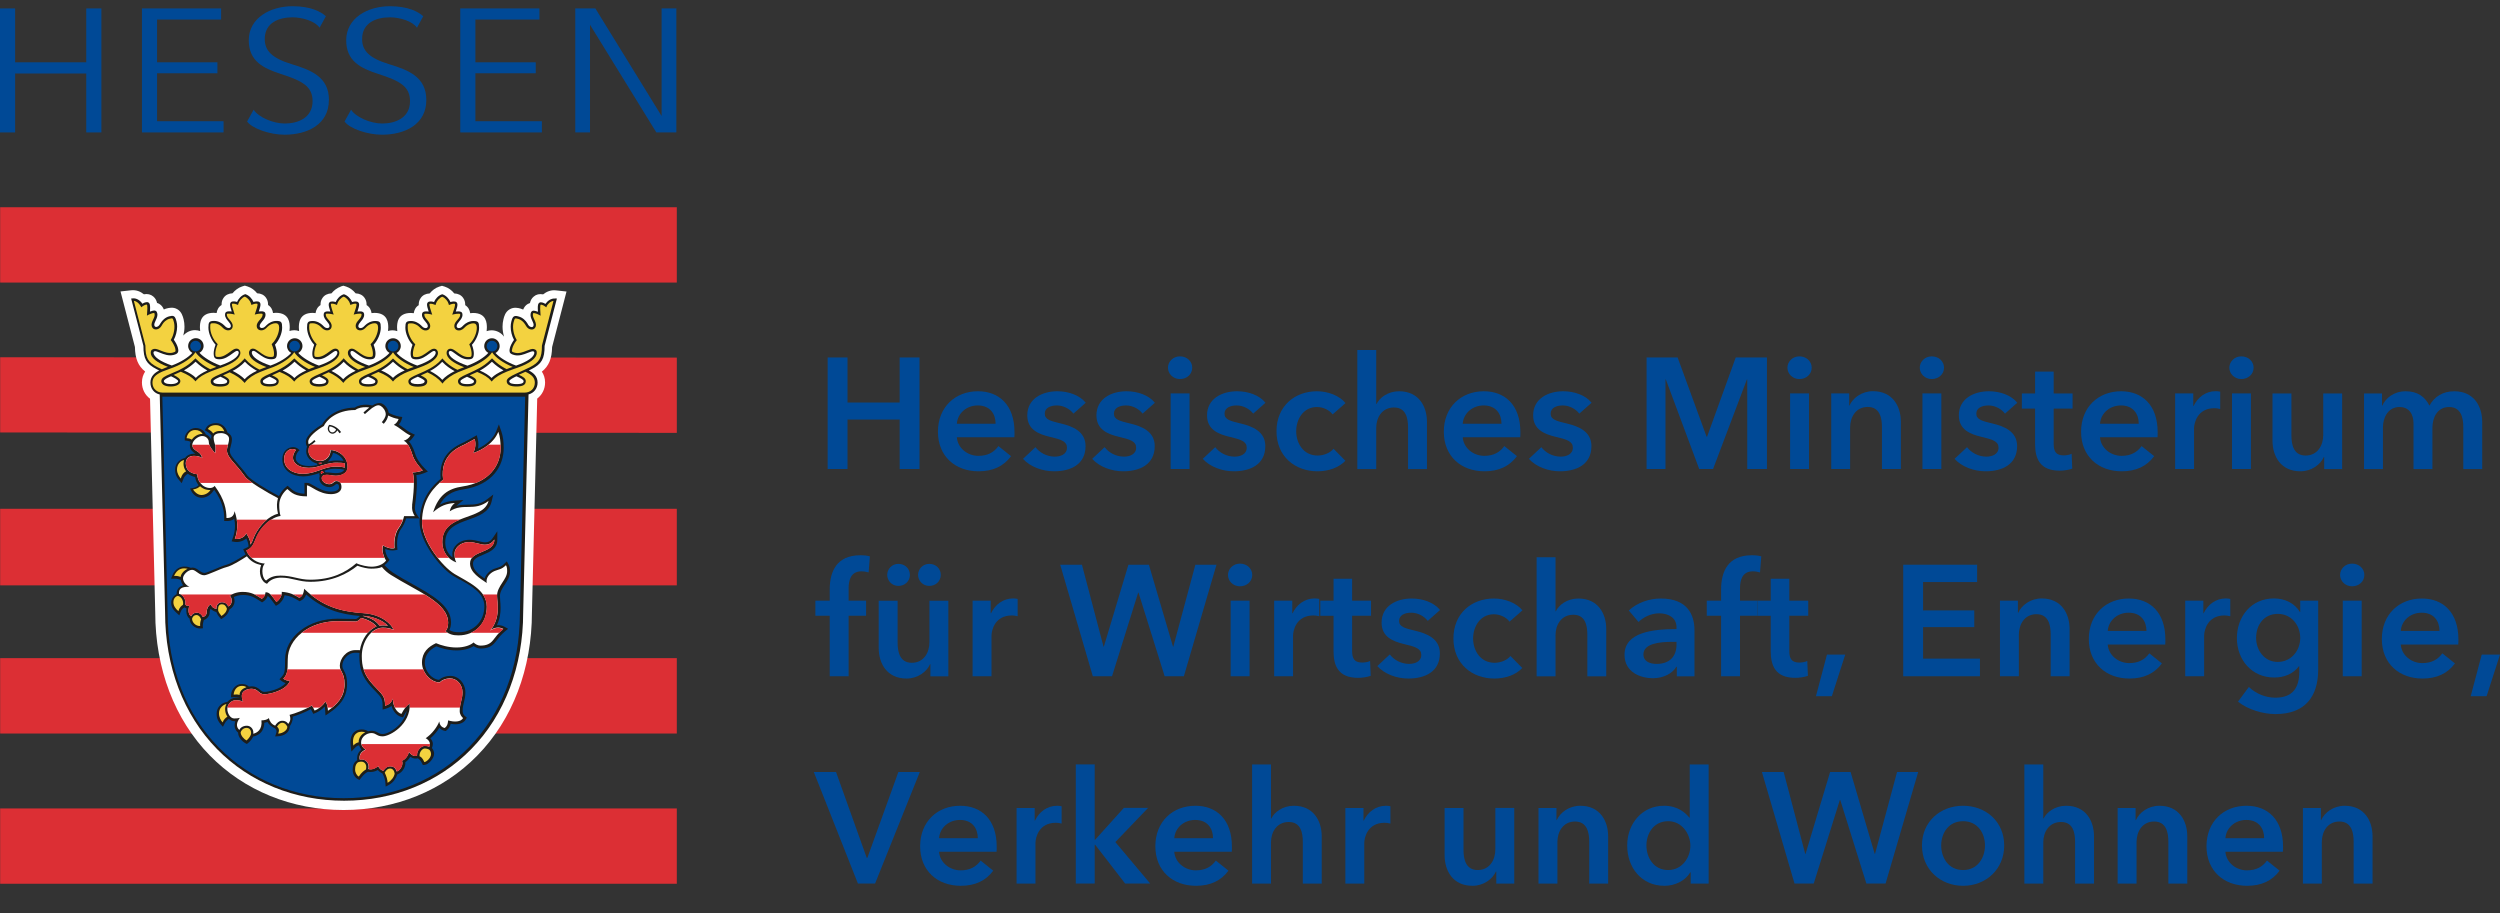 <?xml version="1.0" encoding="UTF-8"?>
<svg xmlns="http://www.w3.org/2000/svg" id="Ebene_1" viewBox="0 0 317.37 115.92">
  <rect x="0" y="0" width="317.37" height="115.92" fill="#333333" stroke="none"/>
  <defs>
    <style>.cls-1{fill:#fff;}.cls-2{fill:#e30613;}.cls-3{fill:#004996;}.cls-4{fill:#f3d240;}.cls-5{fill:#dc2f34;}.cls-6{fill:#1d1d1b;}</style>
  </defs>
  <g>
    <polygon class="cls-5" points=".02 26.31 85.92 26.31 85.92 35.87 .02 35.87 .02 26.31 .02 26.31 .02 26.31"></polygon>
    <polygon class="cls-5" points=".02 45.35 .02 54.9 85.92 54.95 85.92 45.4 .02 45.35 .02 45.35 .02 45.35"></polygon>
    <polygon class="cls-5" points=".02 64.59 85.92 64.59 85.92 74.31 .02 74.31 .02 64.59 .02 64.59 .02 64.59"></polygon>
    <polygon class="cls-5" points=".02 83.55 85.92 83.55 85.92 93.12 .02 93.12 .02 83.55 .02 83.55 .02 83.55"></polygon>
    <polygon class="cls-5" points=".02 102.63 85.92 102.63 85.92 112.19 .02 112.19 .02 102.63 .02 102.63 .02 102.63"></polygon>
    <path class="cls-1" d="m43.28,36.38c-.48.16-.89.48-1.2.86-.49.03-.88.21-1.13.57-.19.26-.26.55-.26.85,0,.02,0,.05,0,.07-.39.24-.58.63-.63,1.02-.12-.02-.25-.03-.37-.03-1.75,0-1.75,1.37-1.75,1.88,0,.14.01.29.03.43-.2-.07-.4-.11-.62-.11s-.41.04-.6.1c.02-.14.03-.29.03-.43,0-.51,0-1.88-1.75-1.88-.13,0-.25.01-.37.03-.05-.39-.24-.78-.63-1.02,0-.02,0-.05,0-.07,0-.3-.07-.58-.26-.85-.25-.36-.64-.55-1.13-.57-.3-.38-.71-.7-1.2-.86l-.36-.11-.36.11c-.48.16-.89.48-1.2.86-.49.03-.88.21-1.13.57-.19.26-.26.55-.26.85,0,.02,0,.05,0,.07-.39.24-.58.63-.63,1.02-.12-.02-.25-.03-.37-.03-1.75,0-1.75,1.37-1.75,1.88,0,.14.01.29.03.44-.2-.07-.42-.12-.65-.12-.59,0-1.12.27-1.49.69.1-.38.15-.76.15-1.14,0-.32-.04-.63-.11-.92-.1-.38-.25-.96-.79-1.28-.53-.32-1.08-.17-1.37-.1-.12.03-.24.08-.35.13-.12-.31-.31-.55-.58-.71-.09-.06-.19-.09-.28-.12-.07-.31-.21-.59-.48-.82-.32-.27-.73-.37-1.19-.28-.42-.34-.97-.58-1.61-.51l-1.36.15s1.77,6.82,1.83,7.05c.03,1.48.4,2.4,1.3,3.12-.24.36-.41.81-.41,1.38,0,.85.39,1.6,1.03,2.07.03,1.25.66,27.15.66,27.15v-.03c0,7.15,2.46,13.6,6.93,18.17,4.37,4.46,10.4,6.92,16.98,6.92s12.62-2.46,16.98-6.92c4.47-4.56,6.93-11.02,6.93-18.17v.03s.63-25.87.67-27.17c.62-.47,1-1.21,1-2.04,0-.57-.17-1.02-.41-1.38.9-.72,1.27-1.65,1.3-3.12.06-.23,1.83-7.05,1.83-7.05l-1.36-.15c-.64-.07-1.18.17-1.61.51-.47-.09-.87,0-1.19.28-.27.22-.41.5-.48.82-.09.03-.19.07-.28.12-.27.16-.46.4-.58.71-.11-.05-.23-.09-.35-.13-.29-.08-.84-.22-1.37.1-.55.32-.7.9-.79,1.28-.07.29-.11.6-.11.92,0,.42.07.85.19,1.27-.36-.49-.94-.81-1.59-.81-.22,0-.42.04-.62.11.02-.15.03-.29.03-.43,0-.51,0-1.88-1.75-1.88-.13,0-.25.01-.37.03-.05-.39-.24-.78-.63-1.02,0-.02,0-.05,0-.07,0-.3-.07-.58-.26-.85-.25-.36-.64-.55-1.13-.57-.3-.38-.71-.7-1.2-.86l-.36-.11-.36.11c-.49.16-.89.48-1.2.86-.49.03-.88.21-1.13.57-.19.26-.26.55-.26.85,0,.02,0,.05,0,.07-.39.24-.58.63-.63,1.02-.12-.02-.25-.03-.37-.03-1.75,0-1.75,1.37-1.75,1.88,0,.14.01.29.03.43-.2-.07-.4-.11-.62-.11-.2,0-.38.04-.56.09.02-.14.03-.28.03-.42,0-.51,0-1.88-1.75-1.88-.13,0-.25.01-.37.03-.05-.39-.24-.78-.63-1.02,0-.02,0-.05,0-.07,0-.3-.07-.58-.26-.85-.25-.36-.64-.55-1.13-.57-.31-.38-.71-.7-1.2-.86l-.36-.11-.36.11h0Z"></path>
    <path class="cls-6" d="m21.72,47.77c.28.13.9.44.9.62,0,.12-.24.37-.94.37-.61,0-.88-.19-.88-.37,0-.21.41-.41.91-.62h0Zm1.71-.8c.4-.23.87-.54,1.4-1.05.55.53,1.01.83,1.39,1.05,0,0,.05.03.11.06-.67.3-1.14.6-1.47.94-.34-.35-.82-.65-1.51-.95.03-.01.08-.04.08-.04h0Zm4.55.85c.33.15.86.4.86.57,0,.11,0,.37-.88.37s-.88-.26-.88-.37c0-.17.52-.4.91-.57h0Zm1.72-.82c.38-.21.91-.56,1.39-1.08.48.52,1.02.86,1.39,1.08,0,0,.06.03.14.07-.71.33-1.21.68-1.56,1.07-.37-.38-.88-.73-1.53-1.06.08-.04.17-.09.17-.09h0Zm4.51.82c.38.17.9.4.9.57,0,.1,0,.37-.87.37s-.87-.27-.87-.37c0-.18.5-.42.83-.57h0Zm1.79-.85c.38-.22.84-.52,1.39-1.05.47.44.89.77,1.39,1.05,0,0,.04.02.1.05-.69.31-1.17.62-1.51.97-.33-.35-.81-.65-1.5-.96.05-.02.12-.06.12-.06h0Zm4.54.85c.35.16.87.4.87.57,0,.31-.49.37-.89.37s-.9-.06-.9-.37c0-.17.51-.4.92-.57h0Zm1.7-.81c.38-.21.91-.56,1.39-1.08.48.52,1.02.86,1.4,1.08,0,0,.05.03.12.06-.71.33-1.22.68-1.58,1.07-.37-.39-.87-.74-1.49-1.05.07-.04.15-.08.15-.08h0Zm4.49.81c.41.18.92.41.92.58,0,.12,0,.37-.89.37s-.89-.25-.89-.37c0-.19.51-.42.85-.58h0Zm1.77-.85c.38-.22.84-.52,1.39-1.05.47.44.89.77,1.39,1.05,0,0,.06.03.1.05-.68.3-1.15.6-1.49.95-.34-.34-.81-.65-1.5-.95.04-.02.1-.05.1-.05h0Zm4.54.85c.35.16.87.4.87.57,0,.25-.3.37-.89.37s-.89-.13-.89-.37c0-.17.51-.4.92-.57h0Zm1.71-.81c.38-.21.91-.56,1.39-1.08.48.52,1.02.86,1.39,1.08,0,0,.09.05.19.1-.68.34-1.21.71-1.57,1.11-.37-.41-.9-.79-1.56-1.13.07-.04.16-.08.16-.08h0Zm4.53.82c.38.16.89.39.89.56,0,.09,0,.37-.86.37s-.86-.28-.86-.37c0-.17.51-.41.84-.56h0Zm1.78-.86c.38-.22.84-.52,1.39-1.05.52.51,1,.82,1.39,1.05,0,0,.04.02.08.05-.7.31-1.18.61-1.52.96-.33-.34-.8-.64-1.48-.94.05-.03.12-.07.12-.07h0Zm4.5.8c.5.22.91.41.91.62,0,.11,0,.37-.88.37-.43,0-.94-.06-.94-.37,0-.18.62-.49.9-.62h0Zm4.92-9.87c-.51-.05-.96.28-1.24.68-.14-.08-.27-.15-.36-.17-.11-.03-.3-.08-.44.04-.12.1-.17.27-.17.66,0,.13,0,.29.02.47-.11-.04-.21-.08-.3-.1-.14-.04-.31-.07-.44.01-.11.07-.15.18-.18.28-.08.33.06.64.19.92.11.24.22.46.17.65-.01.06-.08.24-.33.17-.23-.06-.33-.24-.44-.44l-.04-.06c-.18-.3-.56-.7-1.07-.83-.25-.07-.44-.11-.61-.01-.17.1-.24.33-.33.66-.05.2-.08.42-.08.65,0,.56.15,1.17.42,1.67-.26.36-.45.76-.51.99-.04.15-.06.28-.06.38,0,.3.17.44.6.55.61.16,1.23-.08,1.72-.28.29-.11.56-.22.69-.19q.14.04.14.18c0,.53-.87,1.14-2.32,1.63-1.11-.4-2.11-1.03-2.61-1.6.32-.16.53-.5.53-.88,0-.55-.44-.99-.98-.99s-.98.44-.98.99c0,.38.21.71.52.87-.51.58-1.53,1.21-2.65,1.62-1.48-.5-2.37-1.12-2.37-1.65,0-.05.02-.22.21-.22.14,0,.37.17.62.36.43.32.96.71,1.6.71.59,0,.75-.16.75-.77,0-.24-.08-.67-.24-1.08.54-.58.91-1.46.91-2.16s-.09-.86-.74-.86c-.52,0-1,.29-1.24.54l-.05.05c-.16.16-.3.31-.54.31-.26,0-.28-.19-.28-.25,0-.2.16-.39.32-.59.2-.23.42-.5.42-.84,0-.39-.25-.44-.53-.44-.09,0-.2,0-.32.02.14-.42.21-.69.21-.87,0-.11-.02-.19-.07-.26-.11-.15-.3-.15-.42-.15-.09,0-.24.03-.4.07-.16-.39-.55-.83-.99-.97l-.05-.02-.05.02c-.45.14-.83.58-.99.97-.16-.05-.31-.07-.4-.07-.12,0-.31,0-.42.15-.05.07-.07.15-.07.26,0,.18.07.45.21.87-.11-.01-.23-.02-.32-.02-.27,0-.53.05-.53.44,0,.34.22.6.42.84.17.2.32.39.32.59,0,.06-.02.25-.28.25-.24,0-.38-.15-.54-.31l-.05-.05c-.25-.25-.72-.54-1.24-.54-.65,0-.74.17-.74.86s.37,1.57.91,2.16c-.16.41-.24.84-.24,1.08,0,.6.16.77.75.77.63,0,1.17-.39,1.6-.71.25-.18.48-.36.62-.36.19,0,.21.17.21.22,0,.53-.87,1.14-2.34,1.64-1.1-.39-2.12-1.03-2.62-1.6.31-.17.53-.5.53-.88,0-.55-.44-.99-.98-.99s-.98.44-.98.99c0,.38.21.71.53.87-.51.58-1.52,1.21-2.62,1.61-1.47-.5-2.34-1.11-2.34-1.64,0-.05.01-.22.21-.22.14,0,.37.17.62.36.43.31.96.71,1.6.71.59,0,.75-.16.75-.77,0-.24-.08-.67-.24-1.08.54-.58.91-1.46.91-2.16s-.09-.86-.74-.86c-.52,0-1,.29-1.24.54,0,0-.05.05-.05.05-.16.16-.3.31-.54.31-.26,0-.28-.19-.28-.25,0-.2.16-.39.32-.59.2-.23.42-.5.42-.84,0-.39-.25-.44-.53-.44-.09,0-.2,0-.32.02.14-.42.21-.69.21-.87,0-.11-.02-.19-.07-.26-.11-.15-.3-.15-.42-.15-.09,0-.24.03-.4.07-.16-.39-.55-.83-.99-.97l-.05-.02-.05.02c-.45.14-.83.58-.99.97-.16-.05-.31-.07-.4-.07-.12,0-.31,0-.42.15-.05.07-.07.15-.07.26,0,.18.07.45.21.87-.11-.01-.23-.02-.32-.02-.27,0-.53.05-.53.44,0,.34.22.6.42.84.17.2.32.39.32.59,0,.06-.02.25-.28.25-.24,0-.38-.15-.54-.31l-.05-.05c-.25-.25-.72-.54-1.24-.54-.65,0-.74.17-.74.86s.37,1.57.91,2.16c-.16.41-.24.84-.24,1.08,0,.6.16.77.75.77.63,0,1.17-.39,1.6-.71.25-.18.48-.36.62-.36.19,0,.21.17.21.22,0,.53-.87,1.14-2.34,1.64-1.1-.39-2.12-1.03-2.62-1.6.31-.16.53-.5.53-.88,0-.55-.44-.99-.98-.99s-.98.44-.98.99c0,.38.21.71.53.87-.51.59-1.53,1.22-2.64,1.61-1.48-.5-2.36-1.11-2.36-1.65,0-.05.01-.22.21-.22.14,0,.37.17.62.36.43.31.96.71,1.6.71.59,0,.75-.16.75-.77,0-.24-.08-.67-.24-1.08.54-.58.91-1.46.91-2.16s-.09-.86-.74-.86c-.52,0-1,.29-1.24.54,0,0-.05.05-.05.05-.16.16-.3.31-.54.31-.26,0-.28-.19-.28-.25,0-.2.16-.39.32-.59.2-.23.42-.5.42-.84,0-.39-.25-.44-.53-.44-.09,0-.2,0-.32.02.14-.42.21-.69.21-.87,0-.11-.02-.19-.07-.26-.11-.15-.3-.15-.42-.15-.09,0-.24.03-.4.07-.16-.39-.55-.83-.99-.97l-.05-.02-.05.02c-.45.14-.83.58-.99.97-.16-.05-.31-.07-.4-.07-.12,0-.31,0-.42.15-.05.07-.07.15-.07.26,0,.18.07.45.21.87-.11-.01-.23-.02-.32-.02-.27,0-.53.05-.53.44,0,.34.22.6.42.84.17.2.32.39.32.59,0,.06-.02.25-.28.25-.23,0-.38-.15-.54-.31l-.05-.05c-.25-.25-.72-.54-1.24-.54-.65,0-.74.17-.74.86s.37,1.57.91,2.16c-.16.41-.24.84-.24,1.08,0,.6.16.77.75.77.63,0,1.17-.39,1.6-.71.25-.18.48-.36.62-.36.19,0,.21.17.21.22,0,.53-.88,1.14-2.35,1.64-1.11-.41-2.12-1.04-2.63-1.61.31-.17.52-.5.52-.87,0-.55-.44-.99-.98-.99s-.98.44-.98.99c0,.38.22.71.53.88-.5.57-1.5,1.2-2.61,1.6-1.45-.5-2.32-1.11-2.32-1.63q0-.14.14-.18c.13-.04.4.07.69.19.49.2,1.11.44,1.72.28.26-.07.44-.14.54-.31.04-.07.06-.16.06-.25,0-.11-.02-.23-.06-.38-.06-.23-.25-.63-.51-.99.26-.5.42-1.11.42-1.67,0-.23-.02-.45-.08-.65-.09-.33-.16-.56-.33-.66-.16-.09-.35-.05-.6.01-.51.13-.89.53-1.07.83l-.04.06c-.11.19-.22.38-.44.44-.25.07-.32-.12-.33-.17-.05-.19.06-.41.17-.65.13-.28.28-.59.19-.92-.03-.1-.07-.22-.18-.28-.13-.08-.3-.05-.44-.01-.09.02-.19.06-.3.1.01-.18.02-.34.02-.47,0-.38-.05-.56-.17-.66-.14-.12-.33-.07-.45-.04-.09.02-.22.08-.36.17-.27-.4-.73-.74-1.24-.68l-.19.02s1.55,5.97,1.56,6.01c0,1.65.37,2.29,1.68,2.96,0,0,.16.08.32.16-.59.31-1.11.75-1.11,1.54s.49,1.36,1.18,1.51c.09,3.86.68,27.67.68,27.68,0,6.84,2.34,12.99,6.59,17.33,4.14,4.23,9.88,6.56,16.14,6.56s12-2.33,16.14-6.56c4.25-4.34,6.59-10.5,6.59-17.34,0,0,.62-25.32.68-27.68.68-.17,1.15-.76,1.15-1.5,0-.79-.52-1.23-1.11-1.54.16-.08.32-.16.32-.16,1.32-.67,1.68-1.32,1.68-2.96,0-.04,1.56-6.01,1.56-6.01l-.19-.02h0Z"></path>
    <path class="cls-3" d="m58.39,73.6l-.83-.48c-1.73-1.05-4.3-4.4-4.3-6.87,0-.15,0-.29.01-.44h-1.71c-.12.42-.34.95-.69,1.4-.2.26-.46.94-.46,1.83,0,.14,0,.29.02.45l.03.3-.29.06c-.42.09-.89,0-1.27-.17,0,.46.22.96.39,1.18l.16.2-.15.21c-.13.18-.3.34-.5.47.37.39.72.71,1.04.92.82.54,1.69,1.03,2.54,1.5,2.51,1.41,4.88,2.74,4.88,4.86,0,.38-.08.7-.21.96.33.2.68.28,1.19.28,1.89,0,3.25-1.39,3.25-3.3,0-1.64-1.57-2.52-3.09-3.38h0Z"></path>
    <path class="cls-3" d="m43.62,58.5c-.07-.16-.23-.38-.37-.51-.31-.29-.7-.45-.98-.51-.05.26-.17.55-.39.8-.11.12-.19.26-.27.32.34-.08.7-.14,1.08-.14.31,0,.65.02.94.04h0Z"></path>
    <path class="cls-3" d="m63.49,76.17c.03.29.06.63.06,1.01,0,.66-.1,1.43-.48,2.2.35-.04.7.02,1,.2l.43.24-.38.32c-.49.41-.76.75-1.04,1.12l-.22.28c-.44.55-1.01.79-1.84.79-.31,0-.62-.11-.89-.31-.52.34-1.31.55-2.17.55-1.12,0-2.09-.33-2.57-.52-.98.5-1.46,1.18-1.46,2.09,0,1.06.87,2.09,1.8,2.16.36-.31.88-.5,1.44-.5,1.05,0,1.91.94,1.91,2.1,0,.5-.09.87-.18,1.22-.09.35-.17.68-.17,1.17,0,.33.21.55.31.63l.22.18-.14.25c-.31.52-1.03.71-1.91.53-.07.36-.22.58-.5.82l-.12.1-.16-.03c-.27-.05-.49-.18-.65-.38-.29.46-.69.96-1.15,1.34.2.21.32.45.32.71,0,.18-.05.36-.12.52.19.23.28.47.28.72,0,.62-.72,1.38-1.2,1.42l-.23.02-.09-.2c-.21-.42-.41-.59-.56-.66-.24.08-.58.07-.95-.19-.15.27-.37.53-.63.69,0,.04.01.07.01.11,0,.22-.06.46-.18.69-.18.33-.46.62-.84.75-.18.52-.51,1.02-1.02,1.3l-.46.25-.04-.52c-.02-.3-.12-.71-.37-1.16-.22-.09-.44-.25-.59-.43-.37.22-.79.3-1.25.23-.25.1-.53.33-.9.81l-.18.23-.25-.14c-.36-.2-.61-.67-.61-1.16,0-.55.16-.97.58-1.21,0-.06-.02-.18-.02-.21,0-.48.18-.85.56-1.15-.14-.16-.25-.34-.3-.54-.19.04-.35.13-.49.28l-.49.52-.09-.71c-.09-.72.03-1.3.35-1.67.25-.28.6-.43,1.03-.43s.66.12.82.24c.15-.04.31-.07.46-.07.38,0,.61.13.79.23.18.1.32.18.63.18.39,0,1.32-.38,2.09-1.19.37-.39.78-.98.95-1.75-.11.16-.23.34-.35.58l-.13.25-.27-.08c-.56-.17-.98-.69-1.19-1.38-.17.14-.39.26-.7.35l-.43.12v-.45c0-.93-.15-1.09-1-1.97l-.39-.41c-1.3-1.38-1.56-2.53-1.56-3.94,0-.15,0-.29.02-.44-.19,0-.37-.01-.52-.01-1.03,0-1.66.95-1.66,1.63,0,.27.08.41.19.62.18.34.41.76.41,1.74,0,1.85-1.14,2.88-2.25,3.65l-.49.33-.04-.61c-.01-.21-.02-.38-.06-.53-.34.36-.76.66-1.17.82l-.28.11s-.22-.44-.31-.6c-.72.41-1.7.78-2.31.96,0,.05.01.1.01.15,0,.46-.24.87-.38,1.07v.04c0,.72-.68,1.15-1.35,1.21l-.5.04.15-.48c.12-.38-.22-.58-.22-.58-.35-.15-.73-.44-.9-.78-.13.05-.27.08-.41.1,0,.59-.21.97-.39,1.19-.24.29-.62.49-1.02.56-.16.32-.35.59-.63.81l-.17.14-.2-.11c-.39-.21-.89-.75-.91-1.27v-.07c-.19-.13-.34-.37-.41-.6-.03-.1-.04-.21-.04-.32,0-.17.03-.35.09-.53-.04,0-.08,0-.13,0-.26,0-.5-.11-.69-.29-.2.14-.4.32-.52.56l-.23.45-.33-.38c-.22-.26-.47-.64-.47-1.28,0-.78.55-1.39,1.37-1.51.28-.33.69-.53,1.08-.53.16,0,.3.01.44.04,0,0,0,0,0-.01-.19-.08-.42-.11-.69-.09l-.38.02.02-.38c.04-.62.61-1.32,1.32-1.32.48,0,.71.13.93.33.12-.02.24-.03.36-.03.56,0,.85.25,1.08.45.18.16.3.25.54.25.5,0,2.04-.34,2.69-1.11-.19-.06-.36-.15-.5-.26l-.29-.23.25-.27c.4-.43.47-.65.47-2.24,0-1.38.68-2.68,1.93-3.66,1.25-.98,2.93-1.52,4.74-1.52l1.12.02,1.2.02s.19-.01.51-.38c-2.5-.22-4.66-.83-6.83-2.74-.13.37-.36.64-.67.79l-.16.08-.16-.1c-.53-.32-.98-.57-1.75-.67-.11.52-.51,1.02-.84,1.2l-.26.15-.33-.45c-.25-.34-.48-.67-.7-.81-.1.28-.28.52-.54.7l-.18.12-.32-.21c-.66-.42-1.13-.73-2.12-.73-.47,0-.89.14-1.15.26.07.15.09.32.1.51,0,0,0,.02,0,.03,0,.34-.2.66-.37.83-.06.06-.19.15-.27.19-.11.32-.27.73-.82,1.09l-.25.16-.19-.23c-.21-.24-.33-.46-.42-.68-.23-.05-.54-.21-.72-.41-.07.11-.13.29-.13.53,0,.4-.37.78-.74.91-.09.3-.14.55-.13.71l.02.33-.33.02c-.32.02-.65-.1-.92-.34-.25-.22-.41-.51-.43-.8v-.09c-.28-.2-.43-.54-.43-1,0-.1,0-.21.02-.32-.06-.02-.11-.04-.16-.07-.03-.02-.06-.04-.09-.06-.21.1-.37.28-.48.56l-.18.46-.39-.36c-.25-.23-.64-.59-.64-1.23,0-.47.25-.86.69-1.11,0-.03,0-.06,0-.09,0-.19.05-.4.18-.59.15-.21.37-.35.65-.44-.15-.19-.26-.42-.3-.67-.23-.11-.48-.17-.74-.17h-.5l.19-.47c.2-.49.71-1.07,1.47-1.07.16,0,.5,0,.84.16.07-.01.15-.03.22-.03.32,0,.58.18.83.36.23.17.45.32.71.32.17,0,.85-.29,1.31-.48.52-.22,1.06-.45,1.42-.54.46-.12,1.36-.59,2.48-1.32-.07-.12-.13-.24-.18-.36l-.13-.31.31-.13c.15-.06.27-.13.37-.21-.01-.27-.08-.62-.28-1.03-.39.35-.98.51-1.47.44l-.4-.07.14-.39c.19-.53.29-1.04.29-1.56,0-.3-.03-.6-.1-.91-.33.27-.74.28-.93.28h-.34v-.34c-.01-.92-.18-2.06-1.24-3.59-.03.02-.07.03-.11.05-.32.55-.92.93-1.49.93-.63,0-1.07-.39-1.28-.76l-.22-.41.45-.09c.28-.06.49-.19.64-.33-.25-.31-.4-.69-.44-1.05-.38-.08-.68-.22-.92-.41-.27.15-.47.37-.58.67l-.2.53-.37-.43c-.22-.26-.47-.64-.47-1.29,0-.74.52-1.33,1.27-1.49.25-.37.7-.54,1.15-.54.06,0,.11,0,.16,0-.31-.2-.71-.48-.71-1.07,0-.15.04-.3.1-.43-.13-.07-.28-.12-.46-.14l-.29-.04v-.3c0-.52.59-1.28,1.38-1.28.59,0,1.05.29,1.3.81.15.06.29.14.41.26.14.14.24.31.29.5,0-.07-.02-.15-.02-.23,0-.03,0-.06,0-.09,0-.1.03-.19.06-.27-.13-.17-.32-.37-.59-.53l-.28-.17.16-.29c.21-.39.69-.61,1.31-.61.7,0,1.27.59,1.4,1.19.32.17.57.45.57.87,0,.31-.09.63-.16.91-.06.21-.11.41-.11.55,0,.47.38.91.96,1.57.36.41.8.92,1.27,1.57.34.47,2.46,1.81,4.01,2.6.23-.48.57-.88.88-1.13l.22-.18.21.19c.49.44.86.77,1.93.83v-1.38h.34c.25,0,.5.15.86.36.54.32,1.28.75,2.19.75.37,0,1-.12,1-.56,0-.37-.16-.42-.29-.42-.15,0-.41.41-.93.41-.68,0-1.29-.5-1.29-1.1,0-.11.02-.21.06-.3-.06-.15-.07-.25-.03-.39-.58.2-1.39.43-2.07.43-1.28,0-2.65-.68-2.65-2.18,0-1,.69-1.54,1.35-1.54.24,0,.46.07.62.2l.23.18-.18.16c-.22.27-.32.58-.32.87,0,.47.53.99,1.7.99.29,0,.7-.05,1.07-.12-.04-.07-.07-.14-.08-.2-.05,0-.11-.02-.16-.04-.69-.25-1.2-.83-1.2-1.49,0-.18.03-.41.12-.63,0,0-.17-.14-.17-.58,0-.9,1.49-1.88,2.08-2.23.34-.67,1.59-2.09,4.14-2.13.48-.32,1.03-.37,1.46-.37.22,0,.48.03.77.1.32-.21.64-.31.95-.31.36,0,.99.48,1.12,1.24.3.18.98.43,1.35.48l.38.05-.1.37c-.06.21-.18.42-.34.6.24.15.45.31.65.46.31.24.61.46,1.02.65l.37.17-.23.33c-.17.25-.34.41-.51.54.44.51.7,1.31.79,1.61.2.67.84,1.47,1.23,1.84l.37.36-.47.2c-.29.12-.61.21-1,.25.05.27.07.59.07,1,0,.75-.08,1.72-.24,2.92-.01.08-.02.15-.02.22,0,.4.14.71.28.91l.35.52c.15-2.81,1.7-4.27,2.65-5.1-.02-.2-.03-.39-.03-.58,0-2.7,2.08-3.64,2.91-4.02l.09-.04c.21-.1.52-.27.79-.43l.82-.46.11.42c.07.26.1.51.1.75,0,.2-.03.37-.06.54.95-.44,1.92-1.2,2.33-2.24l.33-.85.3.86c.22.64.31,1.25.31,2.17,0,2.16-1.35,4.66-5.14,5.23-1.44.21-2.36.81-2.98,1.95.63-.35,1.23-.48,1.94-.53l1.07-.08-.83.69s-.04.04-.07.06c.51-.14,1-.15,1.48-.16.8,0,1.56-.02,2.45-.7l.76-.58-.23.94c-.33,1.33-1.65,1.8-2.92,2.25-1.52.54-2.95,1.06-2.95,2.91,0,.76.34,1.45.92,1.89-.01-.18-.02-.35-.02-.53,0-.6.65-1.72,2.2-1.72.42,0,.83.1,1.19.19.29.07.56.14.77.14.42,0,.69-.15.94-.51l.61-.9v1.09c0,1.14-.99,1.56-1.79,1.89-.81.33-1.3.57-1.3,1.15,0,.8.77,1.39,1.48,1.88.16-.55.64-1,1.16-1.22l.44-.15c.31-.09.55-.17.9-.51l.32-.31.21.39c.18.32.19.62.19.95,0,.59-.33,1.1-.65,1.59-.32.49-.63.96-.63,1.51,0,.14.02.32.04.53h0Zm-42.88-25.81l.67,27.47c0,14.11,9.82,23.5,22.36,23.5s22.36-9.39,22.36-23.5l.67-27.47H20.61Z"></path>
    <path class="cls-3" d="m41.41,59.97c.55,0,.77.09,1.19.09.3,0,.91-.02,1.11-.44-.37-.07-.77-.11-1.2-.11-.54,0-.96.12-1.33.24.03.11.1.18.16.23.02,0,.05,0,.08,0h0Z"></path>
    <path class="cls-1" d="m62.22,80.07c1.4-1.71.88-3.57.88-4.43,0-1.25,1.28-2.07,1.28-3.1,0-.29,0-.53-.15-.79-.58.57-.94.52-1.45.74-.59.25-1.14.85-.99,1.52-.82-.57-2.12-1.31-2.12-2.49,0-1.7,3.09-1.23,3.09-3.03-.31.45-.68.66-1.22.66s-1.25-.33-1.96-.33c-1.33,0-1.87.93-1.87,1.38s0,.83.22,1.2c-1-.36-1.79-1.31-1.79-2.57,0-3.75,5.23-2.64,5.88-5.24-1.84,1.41-3.22.19-4.93,1.32.09-.44.25-.73.65-1.06-1.08.09-1.81.33-2.76,1.18.71-2.23,1.96-3.01,3.72-3.27,3.3-.49,4.85-2.6,4.85-4.89,0-.86-.07-1.44-.29-2.06-.53,1.36-1.93,2.29-3.2,2.71.23-.44.4-1.05.2-1.79-.27.13-.9.52-1.26.69-.78.36-3.17,1.31-2.75,4.47-.99.86-2.68,2.33-2.68,5.4,0,2.35,2.5,5.58,4.14,6.58,1.65,1,4.09,1.97,4.09,4.15s-1.53,3.64-3.59,3.64c-.69,0-1.15-.12-1.66-.53.22-.23.34-.6.34-1.06,0-2.58-3.92-3.98-7.26-6.08-.44-.28-.77-.56-1.15-1.01-.31.17-.9.21-1.38.21-.41,0-1.07-.13-1.73-.37-1.26,1.02-3.21,2.04-5.97,2.04-1.45,0-2.39-.53-3.68-.53-.65,0-1.36.17-1.82.78-.75-.23-1.14-1.4-.75-2.37-.68-.15-1.31-.45-1.81-1.12-.75.48-1.87,1.2-2.61,1.38-.73.18-2.38,1.03-2.81,1.03-.66,0-1.06-.69-1.53-.69-.56,0-1.16.66-1.16,1.06,0,.48.41.91.81,1.09-1.03-.03-1.36.28-1.32.9.58.09.94.86.8,1.33.05.12.27.24.51.17-.07.31-.25.96.22,1.34.18-.34.43-.46.77-.46s.65.33.73.56c.23-.05.49-.27.49-.57,0-.6.3-1,.56-1.02.08.37.41.49.67.57-.04-.65.4-.86.69-.86.46,0,.66.2.83.53.27-.1.43-.39.42-.72-.01-.33-.07-.46-.25-.62.14-.16.85-.5,1.63-.5,1.16,0,1.69.39,2.44.87.23-.16.45-.42.48-.82.51-.06.89.56,1.37,1.22.3-.17.76-.76.69-1.28,1.03.08,1.58.36,2.23.76.43-.21.58-.7.61-1.15,2.34,2.27,4.62,2.9,7.59,3.1,2.26.15,3.57,1.46,3.76,2.12-.35-.18-.79-.28-1.36-.28-1.48,0-2.67,1.79-2.67,3.58,0,1.27.21,2.37,1.47,3.71,1.18,1.25,1.48,1.4,1.48,2.62.65-.19.82-.5.99-.91.01.94.44,1.75,1.09,1.95.35-.66.65-1.06,1.06-1.32.12,2.67-2.52,4.17-3.45,4.17-.76,0-.81-.42-1.42-.42s-1.31.49-1.31,1.19c0,.43.28.73.57.9-.72.37-.81.75-.75,1.28.9-.18,1.27.66,1.1,1.2.55.12.96-.14,1.25-.39.09.27.34.52.65.61.19-.33.49-.57.86-.57s.68.14.83.65c.42-.09.91-.85.67-1.37.42-.11.85-.71.87-1.12.28.36.65.65,1.05.46-.04-.7.56-1.21.96-1.21.23,0,.43.03.58.11.05-.09.09-.22.09-.37,0-.33-.28-.58-.53-.72.77-.49,1.5-1.47,1.72-2.12.06.42.27.74.7.83.29-.24.39-.44.43-.97.8.25,1.62.2,1.9-.29-.21-.18-.43-.49-.43-.89,0-1.04.35-1.45.35-2.39s-.69-1.76-1.57-1.76c-.58,0-1.08.23-1.33.51-1.1,0-2.24-1.2-2.24-2.52s.81-2,1.78-2.46c.6.26,1.57.55,2.59.55s1.81-.3,2.18-.64c.14.14.45.4.88.4.74,0,1.21-.21,1.58-.67.37-.46.66-.91,1.31-1.45-.51-.29-1.15-.2-1.68.19h0Z"></path>
    <path class="cls-1" d="m32.38,67.87c.6-1.17,1.69-2.36,2.91-2.65-.07-.34-.13-.58-.13-1.17,0-.23.07-.6.13-.81-1.44-.74-3.75-2.12-4.19-2.74-1.24-1.75-2.3-2.4-2.29-3.35,0-.39.27-.95.27-1.45s-.62-.72-1.01-.72c-.45,0-.93.14-.95.55-.02.41.15.78.2,1,.08.29.04.69,0,1.01-.41-.44-.81-.96-.81-1.41s-.41-.8-.88-.78c-.47.02-1.22.58-1.22,1.12,0,.47.36.66.68.87.21.14.45.31.59.8-.36-.2-.63-.27-1.07-.27s-1.03.2-1.03.95c0,.93.7,1.29,1.48,1.39-.06.68.55,1.74,1.62,1.74.24,0,.47-.12.57-.27,1.29,1.74,1.49,3.05,1.5,4.08.49,0,.93-.13,1.03-.87.48,1.38.41,2.48.03,3.52.51.08,1.26-.16,1.45-.72.48.79.52,1.05.53,1.44.31-.42.28-.66.59-1.26h0Z"></path>
    <path class="cls-1" d="m49.27,79.48c-.7-.81-2.15-1.26-3.2-1.3,0,0,0,0-.01.01h0c1.25.3,1.77.77,2.12,1.24.5-.08.92-.03,1.09.04h0Z"></path>
    <path class="cls-1" d="m45.85,78.45h0c-.22.25-.46.45-.68.45-.9,0-1.49-.04-2.32-.04-3.64,0-6.32,2.26-6.32,4.84,0,1.58-.07,1.93-.56,2.46.22.17.55.28.84.27-.48,1.29-2.7,1.71-3.24,1.71-.75,0-.77-.7-1.62-.7-.55,0-1.25.25-1.25.88,0,.29.07.6.18.78-.31-.17-.65-.21-.94-.21-.51,0-1.08.47-1.08,1.11,0,.6.4,1.21.87,1.21.28,0,.5-.02.72-.08-.43.58-.52,1.11-.07,1.54.09-.21.39-.54.97-.54.43,0,.9.41.8,1.02.48-.12,1.17-.5,1.04-1.7.38,0,.77-.1.94-.29.09.39.33.78.8.96.13-.24.47-.62.88-.62.45,0,.65.2.78.4.23-.31.37-.58.17-1.15.66-.16,2.08-.68,2.84-1.2l.34.66c.54-.21,1.07-.68,1.37-1.14.27.36.29.71.32,1.16,1.06-.73,2.11-1.68,2.11-3.37,0-1.54-.6-1.53-.6-2.36s.76-1.97,2-1.97c.27,0,.4,0,.55.01.2-1.37,1.1-2.64,2.12-3.01-.41-.5-1.1-.87-1.94-1.08h0Z"></path>
    <path class="cls-1" d="m40.45,58.75c.02.06.06.14.08.17,0,0,.28-.07.28-.07,0-.03,0-.09,0-.12-.13.04-.26.04-.37.03h0Z"></path>
    <path class="cls-1" d="m40.76,60.2c.07-.11.17-.16.33-.19-.05-.08-.08-.13-.1-.21,0,0-.24.09-.24.08-.02.08-.04.17.01.31h0Z"></path>
    <path class="cls-1" d="m43.1,55.01s-.14-.24-.29-.38c-.06.18-.32.43-.59.43-.37,0-.61-.34-.61-.64,0-.14.07-.37.18-.49.45.04,1.05.29,1.51.92,0,0-.2.15-.2.15h0Zm9.21,9.15c.34-2.55.26-3.74.07-4.18.49-.03.91-.09,1.29-.26-.42-.41-1.11-1.25-1.32-2-.18-.61-.59-1.58-1.1-1.77.34-.11.58-.25.87-.66-.87-.4-1.24-.92-2.12-1.36.28-.16.52-.44.6-.74-.45-.06-.89-.23-1.32-.44-.07.33-.19.64-.56,1.05l-.25-.21c.23-.26.5-.67.5-1,0-.46-.37-.91-.63-1.05-.28-.16-.53-.13-1.11.26-.2.14-.65.55-.91.77l-.18-.21c.26-.24.58-.5.74-.63-.17-.03-.31-.04-.42-.04-.49,0-.97.07-1.36.36-2.46,0-3.72,1.38-3.99,2.03-.94.55-1.98,1.39-1.98,1.99,0,.16.02.26.06.33.25-.13.5-.34.72-.54l.15.17c-.19.19-.58.49-.74.6-.12.16-.15.42-.15.65,0,.67.7,1.25,1.44,1.25,1.04,0,1.41-.95,1.35-1.39.56-.04,2.17.52,2.17,2.14,0,1.01-1.12,1.12-1.52,1.12s-.69-.12-1.12-.12-.64.15-.64.44c0,.39.46.75.96.75s.53-.4.92-.4c.23,0,.62.12.62.76s-.67.9-1.33.9c-1.54,0-2.6-1.11-3.05-1.11v1.39c-1.43,0-1.9-.39-2.49-.93-.49.39-1.03,1.15-1.03,2,0,.59.05,1.08.17,1.42-1.22.17-2.48,1.35-3.07,2.72-.38.87-.49,1.34-1.27,1.67.44,1.07,1.41,1.61,2.34,1.65-.59.66-.24,2.09.18,2.15.57-.51,1.17-.62,1.82-.62,1.5,0,2.31.52,3.76.52,2.76,0,4.52-.93,5.86-2.09.61.29,1.5.44,1.91.44.82,0,1.51-.3,1.87-.79-.28-.37-.62-1.27-.38-1.92.34.27.97.47,1.45.36-.11-1.12.18-2.09.51-2.52.37-.49.61-1.12.7-1.55h1.36c-.2-.3-.41-.75-.33-1.35h0Z"></path>
    <path class="cls-1" d="m41.85,54.16h0Zm-.07.28c0,.22.15.45.44.45.22,0,.41-.24.45-.36-.16-.17-.49-.37-.81-.4-.06.07-.08.2-.08.31h0Z"></path>
    <path class="cls-1" d="m43.76,58.8c-.22-.03-.48-.06-1.09-.06-.75,0-1.43.24-1.95.38-.52.15-.81.27-1.54.27-1.43,0-1.99-.71-1.99-1.27,0-.37.13-.68.38-.99-.12-.09-.28-.13-.44-.13-.49,0-1.06.42-1.06,1.26,0,1.29,1.19,1.89,2.36,1.89,1.08,0,2.1-.45,2.56-.61.46-.16,1.1-.31,1.5-.31.71,0,.97.05,1.29.13,0-.03.01-.1.01-.15,0-.17-.02-.29-.05-.39h0Z"></path>
    <path class="cls-4" d="m27.87,54.71c.24,0,.43,0,.61.06-.19-.5-.52-.8-1.08-.8s-.85.22-1.02.49c.35.19.53.34.68.57.23-.23.54-.32.82-.32h0Z"></path>
    <path class="cls-4" d="m25.72,55.09c-.22-.35-.54-.5-.96-.5-.62,0-1.01.53-1.07,1.04.29.01.47.07.65.18.23-.32.76-.76,1.38-.72h0Z"></path>
    <path class="cls-4" d="m23.37,58.4c-.47.09-.9.57-.9,1.2,0,.51.28.91.48,1.15.12-.49.4-.79.67-.91-.25-.34-.43-.85-.25-1.45h0Z"></path>
    <path class="cls-4" d="m25.4,61.73c-.22.18-.34.3-.89.41.12.21.53.7,1.06.7.41,0,.87-.21,1.15-.63-.71,0-1.05-.24-1.32-.48h0Z"></path>
    <path class="cls-4" d="m22.55,75.64c-.37.13-.54.46-.54.8,0,.46.26.82.64,1.15.12-.49.4-.7.57-.8.12-.35-.1-1.06-.67-1.15h0Z"></path>
    <path class="cls-4" d="m23.82,72.21c-.09-.02-.25-.06-.44-.06-.67,0-1.06.45-1.28.96.36-.02.62.04.82.14.04-.31.33-.79.9-1.04h0Z"></path>
    <path class="cls-4" d="m24.94,78.08c-.38,0-.51.32-.55.43-.05.47.46.99,1.02.96-.03-.3.03-.62.12-.84-.11-.33-.31-.55-.59-.55h0Z"></path>
    <path class="cls-4" d="m28.17,76.71c-.52,0-.49.53-.47.83.06.19.25.47.42.66.53-.37.62-.59.69-.92-.12-.38-.34-.57-.64-.57h0Z"></path>
    <path class="cls-4" d="m31.27,87.23c-.09-.07-.26-.16-.56-.16-.66,0-1.01.56-1.05,1.11.2-.03.55-.04.75.05,0-.5.36-.81.86-.99h0Z"></path>
    <path class="cls-4" d="m28.74,89.38c-.36.06-.94.47-.94,1.17,0,.51.23.89.46,1.16.17-.43.4-.58.61-.73-.33-.47-.39-1.18-.12-1.6h0Z"></path>
    <path class="cls-4" d="m31.31,92.4c-.47,0-.71.38-.76.56,0,.42.41.86.74,1.04.25-.18.46-.51.54-.69.13-.32.01-.91-.52-.91h0Z"></path>
    <path class="cls-4" d="m35.84,91.75c-.41,0-.66.49-.67.49.22.22.33.42.15.89.58-.02,1.21-.45,1.15-.89,0,0-.22-.49-.63-.49h0Z"></path>
    <path class="cls-4" d="m46.36,92.98c-.09-.05-.27-.09-.45-.09-.87,0-1.25.76-1.05,1.76.22-.27.45-.36.68-.42-.06-.47.33-1.06.82-1.24h0Z"></path>
    <path class="cls-4" d="m45.86,96.69c-.11,0-.26.02-.42.08-.2.17-.36.39-.36.91,0,.41.22.79.47.9.34-.53.7-.78.89-.88.17-.48-.04-1.01-.58-1.01h0Z"></path>
    <path class="cls-4" d="m49.52,97.56c-.28,0-.49.19-.68.52.21.44.35.88.37,1.3.5-.31.81-.73.89-1.16-.03-.31-.21-.66-.58-.66h0Z"></path>
    <path class="cls-4" d="m53.27,96.01c.2.09.38.24.6.74.31-.05.85-.56.85-1.03,0-.1-.04-.34-.19-.52-.16-.12-.43-.18-.62-.18-.24,0-.69.37-.65.99h0Z"></path>
    <path class="cls-5" d="m60.42,61.31c2.13-.86,3.14-2.59,3.14-4.44,0-.15,0-.29,0-.42h-1.53c-.59.49-1.29.85-1.96,1.07.15-.28.27-.65.29-1.07,0-.22-.02-.47-.09-.72-.27.13-.9.52-1.26.69-.02.01-.05.02-.08.04-.85.38-3.08,1.37-2.68,4.43-.15.13-.31.27-.48.42h4.65Z"></path>
    <path class="cls-5" d="m25.06,60.21c-.03.33.1.75.37,1.1h6.62c-.46-.32-.81-.61-.95-.81-1.24-1.75-2.3-2.4-2.29-3.35,0-.2.07-.44.14-.7h-1.64s.02.05.02.08c.08.29.04.69,0,1.01-.31-.34-.62-.72-.75-1.08h-2.16s0,.01,0,.02c0,.47.36.66.68.87.21.14.45.31.59.8-.36-.2-.63-.27-1.07-.27s-1.03.2-1.03.95c0,.93.7,1.29,1.48,1.39h0Z"></path>
    <path class="cls-5" d="m40.58,58.51c1.04,0,1.41-.95,1.35-1.39.56-.04,2.17.52,2.17,2.14,0,1.01-1.12,1.12-1.52,1.12s-.69-.12-1.12-.12-.64.15-.64.44c0,.24.17.47.42.6.16.09.34.14.54.14s.32-.06.42-.14c.15-.12.26-.26.5-.26.15,0,.37.05.5.26h9.34c0-.69-.06-1.11-.16-1.33.49-.03.91-.09,1.29-.26-.42-.41-1.11-1.25-1.32-2-.11-.38-.31-.89-.56-1.27h-12.27c-.09.07-.17.12-.22.16-.12.16-.15.42-.15.65,0,.67.7,1.25,1.44,1.25h0Z"></path>
    <path class="cls-2" d="m40.82,58.72c-.13.04-.26.04-.37.03.02.06.06.14.08.17,0,0,.28-.07.28-.07,0-.03,0-.09,0-.12h0Z"></path>
    <path class="cls-2" d="m41.09,60.01c-.05-.08-.08-.13-.1-.21,0,0-.24.09-.24.08-.02.08-.04.17.01.31.07-.11.17-.16.33-.19h0Z"></path>
    <path class="cls-5" d="m58.4,65.96h-4.82c0,.11,0,.21,0,.33,0,1.42.91,3.16,1.99,4.53h1.43c-.51-.48-.84-1.16-.84-1.98,0-1.67,1.04-2.38,2.25-2.88h0Z"></path>
    <path class="cls-5" d="m59.92,70.82c.73-.9,2.85-.83,2.85-2.33-.31.45-.68.66-1.22.66s-1.25-.33-1.96-.33c-1.33,0-1.87.93-1.87,1.38,0,.22,0,.42.03.61h2.17Z"></path>
    <path class="cls-5" d="m29.81,68.41c.51.08,1.26-.16,1.45-.72.48.79.52,1.05.53,1.44.31-.42.28-.66.59-1.26.35-.69.88-1.39,1.5-1.9h-3.82c.14.9.03,1.69-.24,2.45h0Z"></path>
    <path class="cls-5" d="m32.52,68.2c-.38.87-.49,1.34-1.27,1.67.16.38.39.7.66.95h16.9c-.22-.44-.38-1.1-.2-1.61.34.27.97.47,1.45.36-.11-1.12.18-2.09.51-2.52.26-.33.44-.73.57-1.09h-16.77c-.77.5-1.46,1.32-1.86,2.23h0Z"></path>
    <path class="cls-5" d="m62.22,80.07c1.4-1.71.88-3.57.88-4.43,0-.06,0-.12,0-.17h-1.8c.3.44.49.95.49,1.55,0,1.52-.8,2.75-2.01,3.31h3.63c.14-.14.29-.29.48-.45-.51-.29-1.15-.2-1.68.19h0Z"></path>
    <path class="cls-5" d="m53.9,75.47h-14.48c2.07,1.69,4.16,2.21,6.79,2.39,2.26.15,3.57,1.46,3.76,2.12-.35-.18-.79-.28-1.36-.28s-1.04.24-1.46.63h9.67c-.09-.06-.18-.12-.27-.19.22-.23.34-.6.34-1.06,0-1.47-1.27-2.56-2.98-3.61h0Z"></path>
    <path class="cls-5" d="m29.41,76.28c-.01-.33-.07-.46-.25-.62.05-.05.15-.12.3-.19h-6.53c.45.22.7.85.58,1.26.05.12.27.24.51.17-.07.31-.25.96.22,1.34.18-.34.43-.46.77-.46s.65.33.73.56c.23-.05.49-.27.49-.57,0-.6.3-1,.56-1.02.08.37.41.49.67.57-.04-.65.4-.86.69-.86.46,0,.66.2.83.53.27-.1.43-.39.42-.72h0Z"></path>
    <path class="cls-5" d="m38.01,75.9c.2-.1.33-.25.43-.43h-1.23c.28.12.53.26.81.43h0Z"></path>
    <path class="cls-5" d="m33.67,75.47h-1.37c.32.15.61.35.95.56.17-.12.34-.3.42-.56h0Z"></path>
    <path class="cls-5" d="m35.09,76.43c.24-.13.58-.53.67-.96h-1.43c.25.23.48.59.75.96h0Z"></path>
    <path class="cls-5" d="m48.18,79.43c.5-.08.92-.03,1.09.04-.7-.81-2.15-1.26-3.2-1.3,0,0,0,0-.01.01,1.25.3,1.77.77,2.12,1.24h0Z"></path>
    <path class="cls-5" d="m47.79,79.53c-.41-.5-1.1-.87-1.94-1.08-.22.25-.46.45-.68.45-.9,0-1.49-.04-2.32-.04-1.83,0-3.42.57-4.54,1.47h8.39c.33-.37.7-.65,1.1-.79h0Z"></path>
    <path class="cls-5" d="m57.15,86.14c-.58,0-1.08.23-1.33.51-.86,0-1.74-.73-2.09-1.68h-7.57c.2.64.57,1.29,1.25,2.01,1.18,1.25,1.48,1.4,1.48,2.62.65-.19.82-.5.99-.91,0,.42.1.82.25,1.14h1.35c.17-.21.35-.38.55-.51,0,.17,0,.34-.01.51h6.37c.08-.72.33-1.14.33-1.93,0-.96-.69-1.76-1.57-1.76h0Z"></path>
    <path class="cls-5" d="m36.48,84.97c-.06.57-.2.84-.52,1.19.22.17.55.28.84.27-.48,1.29-2.7,1.71-3.24,1.71-.75,0-.77-.7-1.62-.7-.55,0-1.25.25-1.25.88,0,.29.07.6.18.78-.31-.17-.65-.21-.94-.21-.47,0-.98.39-1.06.94h10.24c.18-.1.35-.19.49-.29l.15.29h.83c.29-.22.55-.5.73-.77.19.25.25.49.28.77h.56c.85-.68,1.58-1.57,1.58-2.98,0-1.17-.35-1.45-.52-1.88h-6.73Z"></path>
    <path class="cls-5" d="m46.43,95.17c-.72.37-.81.75-.75,1.28.9-.18,1.27.66,1.1,1.2.55.12.96-.14,1.25-.39.09.27.34.52.65.61.19-.33.49-.57.86-.57s.68.14.83.65c.42-.09.91-.85.67-1.37.42-.11.85-.71.87-1.12.28.36.65.65,1.05.46-.04-.7.56-1.21.96-1.21.23,0,.43.03.58.11.05-.09.09-.22.09-.36h-8.7c.06.33.3.58.56.72h0Z"></path>
    <path class="cls-5" d="m43.76,58.8c-.22-.03-.48-.06-1.09-.06-.75,0-1.43.24-1.95.38-.52.15-.81.27-1.54.27-1.43,0-1.99-.71-1.99-1.27,0-.37.13-.68.38-.99-.12-.09-.28-.13-.44-.13-.49,0-1.06.42-1.06,1.26,0,1.29,1.19,1.89,2.36,1.89,1.08,0,2.1-.45,2.56-.61.46-.16,1.1-.31,1.5-.31.71,0,.97.05,1.29.13,0-.03.01-.1.01-.15,0-.17-.02-.29-.05-.39h0Z"></path>
    <path class="cls-4" d="m19.14,44.78c0-.21.03-.39.37-.48.23-.06.52.05.88.2.45.18,1.01.4,1.53.27.21-.06.32-.11.35-.16.03-.06.02-.17-.03-.4-.05-.19-.23-.6-.51-.97l-.06-.07.05-.08c.38-.65.52-1.55.36-2.19-.06-.23-.12-.43-.19-.47-.06-.04-.22,0-.38.04-.42.11-.74.44-.88.69,0,0-.04.06-.04.06-.12.22-.28.49-.63.58-.39.1-.63-.13-.7-.39-.08-.3.06-.58.19-.86.12-.25.23-.49.17-.71-.02-.08-.04-.1-.04-.1,0,0-.05-.02-.21.02-.15.04-.36.12-.5.19l-.22.12.02-.25c.02-.26.09-1.06-.03-1.15-.01,0-.05-.01-.17.02-.07.02-.25.1-.41.22l-.12.1-.08-.14c-.14-.25-.46-.63-.87-.68.08.33,1.47,5.68,1.47,5.68v.02c0,1.54.31,2.1,1.52,2.72l.56.27c.34-.15.58-.24.78-.31-1.41-.53-2.19-1.17-2.19-1.8h0Z"></path>
    <path class="cls-4" d="m69.42,38.88l-.08.14-.12-.1c-.15-.12-.33-.2-.41-.22-.12-.03-.16-.03-.17-.02-.11.09-.05.89-.03,1.15l.02.25-.22-.12c-.14-.08-.35-.16-.5-.19-.16-.04-.2-.03-.21-.02,0,0-.02.02-.04.1-.06.22.05.46.17.71.13.28.26.56.19.86-.07.26-.31.49-.7.39-.35-.09-.5-.36-.63-.58l-.04-.06c-.15-.25-.46-.58-.88-.69-.16-.04-.32-.08-.38-.04-.07.04-.13.25-.19.47-.17.64-.02,1.54.36,2.19l.05.08-.06.07c-.29.37-.47.78-.51.97-.11.42-.09.45.32.56.52.14,1.08-.09,1.53-.27.36-.14.65-.26.88-.2.34.09.37.26.37.48,0,.67-.87,1.34-2.44,1.89-.04.02-.69.22-1.32.48-.88.36-1.5.73-1.86,1.16l-.1.12-.1-.12c-.34-.41-.88-.75-1.74-1.1-.24.11-.51.23-.96.43.54.24.85.44.85.74,0,.45-.39.67-1.16.67s-1.17-.23-1.17-.67c0-.35.45-.58,1.08-.87,0,0,.78-.34,1.02-.47.24-.12.67-.35.67-.35.39-.22.87-.53,1.45-1.11l.1-.1.1.1c.54.56,1.04.88,1.45,1.11l.31.16c.33-.14.58-.22.77-.28-1.21-.49-2.23-1.22-2.62-1.86-.41.65-1.45,1.39-2.68,1.89-.31.14-1.05.39-1.63.64-.77.33-1.51.84-1.89,1.32l-.1.13-.1-.13c-.39-.48-.99-.92-1.8-1.3-.21.1-.44.21-.85.39.5.24.82.45.82.75,0,.45-.4.68-1.2.68s-1.2-.23-1.2-.68c0-.36.45-.57,1.17-.89,0,0,.69-.29.93-.41.24-.12.68-.35.68-.35.39-.22.96-.58,1.44-1.14l.1-.12.1.12c.48.56,1.05.92,1.44,1.14l.37.19c.37-.16.65-.25.85-.33-1.44-.54-2.23-1.18-2.23-1.82,0-.26.17-.53.51-.53.24,0,.49.18.8.41.39.29.88.65,1.42.65.42,0,.45-.03.45-.46,0-.19-.07-.64-.26-1.07l-.04-.09.07-.07c.53-.53.89-1.36.89-2.03q0-.56-.44-.56c-.43,0-.82.24-1.03.45l-.05.05c-.18.18-.39.4-.76.4-.4,0-.58-.29-.58-.56,0-.31.2-.55.4-.78.18-.21.35-.41.35-.64,0-.12,0-.14-.23-.14-.15,0-.38.02-.53.06l-.25.06.08-.24c.09-.25.35-1,.26-1.12,0-.01-.05-.03-.17-.03-.08,0-.27.04-.45.11l-.14.06-.04-.15c-.08-.33-.43-.77-.81-.91-.38.14-.73.59-.81.91l-.04.15-.14-.06c-.18-.08-.37-.11-.45-.11-.13,0-.16.01-.17.03-.08.12.18.88.26,1.12l.08.24-.24-.06c-.15-.04-.38-.06-.53-.06-.23,0-.23.02-.23.14,0,.23.17.43.35.64.19.23.4.47.4.78,0,.27-.18.56-.58.56-.36,0-.58-.22-.76-.4l-.05-.05c-.2-.21-.6-.45-1.03-.45s-.44,0-.44.56c0,.66.37,1.5.89,2.03l.07.07-.04.09c-.19.43-.26.87-.26,1.07,0,.43.03.46.45.46.54,0,1.02-.36,1.42-.65.31-.23.56-.41.8-.41.33,0,.51.27.51.53,0,.66-.84,1.32-2.36,1.86-.26.1-.9.32-1.42.52-.64.24-1.47.72-1.83,1.14l-.1.12-.1-.12c-.34-.4-.88-.75-1.75-1.1-.24.11-.5.23-.96.43.55.25.87.45.87.75,0,.46-.38.68-1.19.68s-1.19-.22-1.19-.68c0-.37.46-.6,1.1-.89,0,0,.74-.31,1.02-.45.28-.14.66-.35.66-.35.39-.22.87-.53,1.45-1.11l.09-.09.1.09c.5.49.93.82,1.45,1.11l.31.16c.34-.14.58-.22.78-.28-1.22-.49-2.25-1.22-2.64-1.87-.41.66-1.44,1.39-2.66,1.88-.12.06-1,.35-1.64.61-.88.37-1.53.8-1.9,1.27l-.1.13-.11-.12c-.39-.46-.98-.87-1.75-1.23-.21.1-.44.21-.85.39.51.24.83.45.83.75s-.21.68-1.2.68-1.2-.37-1.2-.68c0-.36.44-.57,1.17-.89,0,0,.66-.29.97-.43.31-.14.64-.34.64-.34.39-.22.96-.58,1.44-1.14l.1-.12.1.12c.48.56,1.05.92,1.44,1.14l.32.18c.38-.16.66-.26.87-.33-1.42-.53-2.2-1.17-2.2-1.8,0-.26.18-.53.51-.53.24,0,.48.18.8.41.39.29.88.65,1.42.65.42,0,.45-.03.45-.46,0-.19-.07-.64-.26-1.07l-.04-.09.07-.07c.53-.53.89-1.36.89-2.03q0-.56-.44-.56c-.43,0-.82.24-1.03.45l-.05.05c-.17.18-.39.4-.75.4-.4,0-.58-.29-.58-.56,0-.31.2-.55.4-.78.18-.21.35-.41.35-.64,0-.12,0-.14-.23-.14-.15,0-.38.02-.53.06l-.24.06.08-.24c.09-.25.35-1,.26-1.12,0-.01-.05-.03-.17-.03-.08,0-.27.04-.45.11l-.14.06-.04-.15c-.08-.33-.43-.77-.81-.91-.38.14-.73.59-.81.91l-.04.15-.14-.06c-.18-.08-.37-.11-.45-.11-.13,0-.16.01-.17.03-.08.12.18.88.26,1.12l.08.24-.24-.06c-.15-.04-.38-.06-.53-.06-.23,0-.23.02-.23.14,0,.23.17.43.35.64.19.23.4.47.4.78,0,.27-.18.56-.58.56-.36,0-.58-.22-.76-.4l-.05-.05c-.2-.21-.6-.45-1.03-.45s-.44,0-.44.56c0,.66.37,1.5.89,2.03l.06.07-.04.09c-.19.43-.26.87-.26,1.07,0,.43.03.46.45.46.54,0,1.02-.36,1.42-.65.31-.23.56-.41.8-.41.33,0,.51.27.51.53,0,.7-.92,1.39-2.6,1.95,0,0-.75.25-1.18.43-.86.35-1.49.73-1.85,1.16l-.1.12-.1-.12c-.34-.41-.88-.76-1.76-1.12-.23.11-.47.23-.95.44.54.24.85.44.85.74,0,.45-.38.68-1.17.68s-1.17-.22-1.17-.68c0-.37.45-.6,1.08-.88,0,0,.73-.31,1.04-.46.32-.15.65-.35.65-.35.39-.22.87-.53,1.45-1.11l.09-.09.1.09c.5.49.93.82,1.45,1.11l.3.17c.33-.14.59-.22.78-.29-1.22-.49-2.24-1.22-2.63-1.87-.41.66-1.45,1.4-2.67,1.89-.4.16-.83.28-1.65.62-.82.33-1.52.8-1.88,1.27l-.1.13-.11-.12c-.38-.44-.98-.85-1.79-1.23-.21.1-.44.21-.85.39.5.24.81.44.81.74,0,.46-.38.68-1.18.68s-1.19-.21-1.19-.68c0-.35.44-.57,1.16-.88,0,0,.72-.31.93-.4.21-.1.69-.37.69-.37.39-.22.96-.58,1.44-1.14l.1-.12.1.12c.48.56,1.05.92,1.44,1.14l.34.18c.38-.16.66-.25.87-.33-1.43-.54-2.21-1.17-2.21-1.81,0-.26.18-.53.51-.53.24,0,.48.18.8.41.39.29.88.65,1.42.65.42,0,.45-.03.45-.46,0-.19-.07-.64-.26-1.07l-.04-.09.06-.07c.53-.53.89-1.36.89-2.03q0-.56-.44-.56c-.43,0-.82.24-1.03.45l-.05.05c-.17.18-.39.4-.75.4-.4,0-.58-.29-.58-.56,0-.31.2-.55.4-.78.18-.21.35-.41.35-.64,0-.12,0-.14-.23-.14-.15,0-.38.02-.53.06l-.24.06.08-.24c.09-.25.35-1,.26-1.12,0-.01-.04-.03-.17-.03-.08,0-.27.04-.45.11l-.14.06-.04-.15c-.08-.33-.43-.77-.81-.91-.38.14-.73.59-.81.91l-.04.15-.14-.06c-.18-.08-.37-.11-.45-.11-.13,0-.16.01-.17.03-.08.12.18.88.26,1.12l.08.24-.24-.06c-.15-.04-.38-.06-.53-.06-.23,0-.23.02-.23.14,0,.23.17.43.35.64.2.23.4.47.4.78,0,.27-.18.56-.58.56-.36,0-.58-.22-.76-.4l-.05-.05c-.2-.21-.6-.45-1.03-.45s-.44,0-.44.56c0,.66.37,1.5.89,2.03l.06.07-.04.09c-.19.43-.26.87-.26,1.07,0,.43.03.46.45.46.54,0,1.02-.36,1.42-.65.31-.23.56-.41.8-.41.33,0,.51.27.51.53,0,.66-.83,1.32-2.35,1.86-.26.1-.53.17-1.22.43l-.22.09c-.88.36-1.46.72-1.81,1.13l-.1.12-.1-.12c-.35-.41-.9-.75-1.77-1.11-.22.1-.47.22-.91.41.55.28.86.51.86.79,0,.33-.39.68-1.24.68s-1.18-.35-1.18-.68c0-.41.46-.63,1.17-.93,0,0,.8-.34.98-.42.17-.08.64-.34.64-.34.41-.23.9-.55,1.45-1.11l.09-.1.1.1c.58.59,1.06.89,1.45,1.11l.34.18c.34-.14.58-.23.77-.3-1.21-.5-2.24-1.23-2.65-1.87-.41.68-1.51,1.44-2.8,1.94-.06.03-.83.29-1.42.53-.89.4-1.24.79-1.24,1.41,0,.81.64,1.25,1.24,1.25h46.06c.6,0,1.24-.44,1.24-1.25,0-.61-.34-1-1.19-1.39-.21.1-.46.21-.84.38.54.24.88.46.88.81,0,.46-.37.68-1.18.68s-1.24-.23-1.24-.68c0-.33.42-.59,1.15-.93,0,0,.86-.39,1.06-.49.2-.1.74-.35.74-.35,1.21-.62,1.52-1.18,1.52-2.72v-.02s1.39-5.35,1.47-5.68c-.42.05-.74.43-.87.68h0Z"></path>
    <path class="cls-3" d="m24.15,43.94c0,.38.3.68.68.68s.68-.31.68-.68-.3-.68-.68-.68-.68.31-.68.68h0Z"></path>
    <path class="cls-3" d="m36.72,43.94c0,.38.3.68.68.68s.68-.31.68-.68-.3-.68-.68-.68-.68.31-.68.68h0Z"></path>
    <path class="cls-3" d="m49.22,43.94c0,.38.3.68.68.68s.68-.31.68-.68-.3-.68-.68-.68-.68.31-.68.68h0Z"></path>
    <path class="cls-3" d="m61.78,43.94c0,.38.3.68.68.68s.68-.31.68-.68-.3-.68-.68-.68-.68.31-.68.68h0Z"></path>
    <polygon class="cls-3" points="12.87 16.81 12.87 1.07 10.95 1.07 10.95 7.91 1.92 7.91 1.92 1.07 0 1.07 0 16.81 1.92 16.81 1.92 9.33 10.95 9.33 10.95 16.81 12.87 16.81 12.87 16.81 12.87 16.81"></polygon>
    <polygon class="cls-3" points="28.38 16.81 28.38 15.39 19.94 15.39 19.94 9.3 27.6 9.3 27.6 7.91 19.94 7.91 19.94 2.48 28.07 2.48 28.07 1.07 18.02 1.07 18.02 16.81 28.38 16.81 28.38 16.81 28.38 16.81"></polygon>
    <path class="cls-3" d="m41.76,12.7c0-2.93-2.26-3.8-4.72-4.55-2.57-.78-3.43-1.75-3.43-3.19,0-2.1,1.82-2.76,3.53-2.76,1.3,0,2.91.52,3.43,1.32l.8-1.46c-.65-.59-1.95-1.27-4.23-1.27-2.86,0-5.56,1.51-5.56,4.32,0,2.62,1.79,3.54,4.05,4.27,2.8.9,4.05,1.6,4.05,3.47,0,2.12-1.87,2.83-3.53,2.83-1.45,0-3.32-.78-3.95-1.75l-.83,1.49c.65.92,2.93,1.68,4.75,1.68,2.93,0,5.63-1.32,5.63-4.39h0Z"></path>
    <path class="cls-3" d="m54.12,12.7c0-2.93-2.26-3.8-4.72-4.55-2.57-.78-3.43-1.75-3.43-3.19,0-2.1,1.82-2.76,3.53-2.76,1.3,0,2.91.52,3.43,1.32l.8-1.46c-.65-.59-1.95-1.27-4.23-1.27-2.85,0-5.55,1.51-5.55,4.32,0,2.62,1.79,3.54,4.05,4.27,2.8.9,4.05,1.6,4.05,3.47,0,2.12-1.87,2.83-3.53,2.83-1.45,0-3.32-.78-3.95-1.75l-.83,1.49c.65.92,2.93,1.68,4.75,1.68,2.93,0,5.63-1.32,5.63-4.39h0Z"></path>
    <polygon class="cls-3" points="68.79 16.81 68.79 15.39 60.35 15.39 60.35 9.3 68.01 9.3 68.01 7.91 60.35 7.91 60.35 2.48 68.48 2.48 68.48 1.07 58.43 1.07 58.43 16.81 68.79 16.81 68.79 16.81 68.79 16.81"></polygon>
    <polygon class="cls-3" points="85.86 16.81 85.86 1.07 83.99 1.07 83.99 14.73 75.58 1.07 73.03 1.07 73.03 16.81 74.9 16.81 74.9 3.14 83.32 16.81 85.86 16.81 85.86 16.81 85.86 16.81"></polygon>
  </g>
  <g>
    <path class="cls-3" d="m105.07,45.38h2.52v5.72h6.62v-5.72h2.52v14.16h-2.52v-6.28h-6.62v6.28h-2.52v-14.16Z"></path>
    <path class="cls-3" d="m128.77,55.51h-7.3c.1,1.36,1.34,2.36,2.74,2.36,1.2,0,2-.48,2.54-1.24l1.6,1.28c-.94,1.28-2.3,1.92-4.12,1.92-2.96,0-5.16-1.9-5.16-5.02s2.18-5.14,5.08-5.14c2.68,0,4.64,1.74,4.64,5.2,0,.22,0,.42-.02.64Zm-2.38-1.72c0-1.24-.7-2.32-2.26-2.32-1.42,0-2.56.98-2.66,2.32h4.92Z"></path>
    <path class="cls-3" d="m136.27,52.51c-.42-.56-1.22-1.04-2.1-1.04-.76,0-1.54.28-1.54,1.04s.74.94,2.08,1.26c1.42.34,3.1.98,3.1,2.86,0,2.34-1.9,3.2-4,3.2-1.48,0-3.02-.56-3.94-1.58l1.58-1.48c.52.68,1.42,1.2,2.46,1.2.7,0,1.54-.28,1.54-1.14,0-.8-.74-1.04-2.2-1.38-1.42-.34-2.84-.92-2.84-2.72,0-2.14,1.92-3.06,3.82-3.06,1.38,0,2.82.48,3.6,1.46l-1.56,1.38Z"></path>
    <path class="cls-3" d="m145.05,52.51c-.42-.56-1.22-1.04-2.1-1.04-.76,0-1.54.28-1.54,1.04s.74.94,2.08,1.26c1.42.34,3.1.98,3.1,2.86,0,2.34-1.9,3.2-4,3.2-1.48,0-3.02-.56-3.94-1.58l1.58-1.48c.52.68,1.42,1.2,2.46,1.2.7,0,1.54-.28,1.54-1.14,0-.8-.74-1.04-2.2-1.38-1.42-.34-2.84-.92-2.84-2.72,0-2.14,1.92-3.06,3.82-3.06,1.38,0,2.82.48,3.6,1.46l-1.56,1.38Z"></path>
    <path class="cls-3" d="m149.79,45.24c.88,0,1.56.62,1.56,1.44s-.68,1.44-1.56,1.44-1.52-.68-1.52-1.44.64-1.44,1.52-1.44Zm-1.18,4.7h2.4v9.6h-2.4v-9.6Z"></path>
    <path class="cls-3" d="m159.09,52.51c-.42-.56-1.22-1.04-2.1-1.04-.76,0-1.54.28-1.54,1.04s.74.94,2.08,1.26c1.42.34,3.1.98,3.1,2.86,0,2.34-1.9,3.2-4,3.2-1.48,0-3.02-.56-3.94-1.58l1.58-1.48c.52.68,1.42,1.2,2.46,1.2.7,0,1.54-.28,1.54-1.14,0-.8-.74-1.04-2.2-1.38-1.42-.34-2.84-.92-2.84-2.72,0-2.14,1.92-3.06,3.82-3.06,1.38,0,2.82.48,3.6,1.46l-1.56,1.38Z"></path>
    <path class="cls-3" d="m169.17,52.61c-.38-.54-1.2-.94-1.98-.94-1.76,0-2.64,1.58-2.64,3.08s.9,3.08,2.72,3.08c.74,0,1.56-.3,2.02-.86l1.5,1.52c-.8.86-2.12,1.34-3.54,1.34-2.84,0-5.2-1.88-5.2-5.08s2.32-5.08,5.14-5.08c1.4,0,2.86.56,3.62,1.5l-1.64,1.44Z"></path>
    <path class="cls-3" d="m181.15,53.55v6h-2.4v-5.28c0-1.14-.24-2.54-1.78-2.54s-2.26,1.3-2.26,2.58v5.24h-2.4v-15.12h2.4v6.86h.04c.38-.8,1.44-1.62,2.86-1.62,2.5,0,3.54,1.92,3.54,3.88Z"></path>
    <path class="cls-3" d="m192.99,55.51h-7.3c.1,1.36,1.34,2.36,2.74,2.36,1.2,0,2-.48,2.54-1.24l1.6,1.28c-.94,1.28-2.3,1.92-4.12,1.92-2.96,0-5.16-1.9-5.16-5.02s2.18-5.14,5.08-5.14c2.68,0,4.64,1.74,4.64,5.2,0,.22,0,.42-.02.64Zm-2.38-1.72c0-1.24-.7-2.32-2.26-2.32-1.42,0-2.56.98-2.66,2.32h4.92Z"></path>
    <path class="cls-3" d="m200.49,52.51c-.42-.56-1.22-1.04-2.1-1.04-.76,0-1.54.28-1.54,1.04s.74.94,2.08,1.26c1.42.34,3.1.98,3.1,2.86,0,2.34-1.9,3.2-4,3.2-1.48,0-3.02-.56-3.94-1.58l1.58-1.48c.52.68,1.42,1.2,2.46,1.2.7,0,1.54-.28,1.54-1.14,0-.8-.74-1.04-2.2-1.38-1.42-.34-2.84-.92-2.84-2.72,0-2.14,1.92-3.06,3.82-3.06,1.38,0,2.82.48,3.6,1.46l-1.56,1.38Z"></path>
    <path class="cls-3" d="m209.03,45.38h3.94l3.68,10.06h.06l3.64-10.06h3.96v14.16h-2.5v-11.38h-.04l-4.3,11.38h-1.76l-4.24-11.38h-.04v11.38h-2.4v-14.16Z"></path>
    <path class="cls-3" d="m228.43,45.24c.88,0,1.56.62,1.56,1.44s-.68,1.44-1.56,1.44-1.52-.68-1.52-1.44.64-1.44,1.52-1.44Zm-1.18,4.7h2.4v9.6h-2.4v-9.6Z"></path>
    <path class="cls-3" d="m232.47,49.94h2.28v1.54h.04c.42-.96,1.56-1.82,2.98-1.82,2.5,0,3.54,1.92,3.54,3.88v6h-2.4v-5.32c0-1.14-.26-2.56-1.8-2.56s-2.24,1.32-2.24,2.6v5.28h-2.4v-9.6Z"></path>
    <path class="cls-3" d="m245.23,45.24c.88,0,1.56.62,1.56,1.44s-.68,1.44-1.56,1.44-1.52-.68-1.52-1.44.64-1.44,1.52-1.44Zm-1.18,4.7h2.4v9.6h-2.4v-9.6Z"></path>
    <path class="cls-3" d="m254.53,52.51c-.42-.56-1.22-1.04-2.1-1.04-.76,0-1.54.28-1.54,1.04s.74.94,2.08,1.26c1.42.34,3.1.98,3.1,2.86,0,2.34-1.9,3.2-4,3.2-1.48,0-3.02-.56-3.94-1.58l1.58-1.48c.52.68,1.42,1.2,2.46,1.2.7,0,1.54-.28,1.54-1.14,0-.8-.74-1.04-2.2-1.38-1.42-.34-2.84-.92-2.84-2.72,0-2.14,1.92-3.06,3.82-3.06,1.38,0,2.82.48,3.6,1.46l-1.56,1.38Z"></path>
    <path class="cls-3" d="m256.67,51.87v-1.92h1.68v-2.78h2.36v2.78h2.4v1.92h-2.4v4.46c0,.86.2,1.48,1.26,1.48.32,0,.74-.06,1.02-.2l.08,1.88c-.42.16-1.06.26-1.6.26-2.54,0-3.12-1.56-3.12-3.4v-4.48h-1.68Z"></path>
    <path class="cls-3" d="m273.89,55.51h-7.3c.1,1.36,1.34,2.36,2.74,2.36,1.2,0,2-.48,2.54-1.24l1.6,1.28c-.94,1.28-2.3,1.92-4.12,1.92-2.96,0-5.16-1.9-5.16-5.02s2.18-5.14,5.08-5.14c2.68,0,4.64,1.74,4.64,5.2,0,.22,0,.42-.02.64Zm-2.38-1.72c0-1.24-.7-2.32-2.26-2.32-1.42,0-2.56.98-2.66,2.32h4.92Z"></path>
    <path class="cls-3" d="m276.13,49.94h2.3v1.6h.04c.52-1.1,1.54-1.88,2.8-1.88.18,0,.42.02.58.06v2.2c-.32-.08-.52-.1-.74-.1-2.16,0-2.58,1.88-2.58,2.58v5.14h-2.4v-9.6Z"></path>
    <path class="cls-3" d="m284.53,45.24c.88,0,1.56.62,1.56,1.44s-.68,1.44-1.56,1.44-1.52-.68-1.52-1.44.64-1.44,1.52-1.44Zm-1.18,4.7h2.4v9.6h-2.4v-9.6Z"></path>
    <path class="cls-3" d="m297.33,59.55h-2.28v-1.54h-.04c-.42.96-1.56,1.82-2.98,1.82-2.5,0-3.54-1.92-3.54-3.88v-6h2.4v5.32c0,1.14.26,2.56,1.8,2.56s2.24-1.32,2.24-2.6v-5.28h2.4v9.6Z"></path>
    <path class="cls-3" d="m315.11,53.55v6h-2.4v-5.32c0-1.14-.26-2.56-1.8-2.56s-2.12,1.4-2.12,2.64v5.24h-2.4v-5.8c0-1.18-.56-2.08-1.78-2.08-1.44,0-2.1,1.32-2.1,2.6v5.28h-2.4v-9.6h2.28v1.54h.04c.42-.94,1.44-1.82,2.98-1.82s2.46.74,3,1.82c.64-1.16,1.72-1.82,3.16-1.82,2.5,0,3.54,1.92,3.54,3.88Z"></path>
    <path class="cls-3" d="m105.33,78.17h-1.82v-1.92h1.82v-1.42c0-2.3.9-4.34,3.88-4.34.52,0,.86.04,1.22.14l-.16,2.04c-.26-.08-.58-.14-.92-.14-1.38,0-1.62,1.2-1.62,2.16v1.56h2.22v1.92h-2.22v7.68h-2.4v-7.68Z"></path>
    <path class="cls-3" d="m120.39,85.86h-2.28v-1.54h-.04c-.42.96-1.56,1.82-2.98,1.82-2.5,0-3.54-1.92-3.54-3.88v-6h2.4v5.32c0,1.14.26,2.56,1.8,2.56s2.24-1.32,2.24-2.6v-5.28h2.4v9.6Zm-6.34-14.28c.82,0,1.46.6,1.46,1.4s-.64,1.4-1.46,1.4-1.42-.66-1.42-1.4.6-1.4,1.42-1.4Zm3.92,0c.82,0,1.46.6,1.46,1.4s-.64,1.4-1.46,1.4-1.42-.66-1.42-1.4.6-1.4,1.42-1.4Z"></path>
    <path class="cls-3" d="m123.47,76.25h2.3v1.6h.04c.52-1.1,1.54-1.88,2.8-1.88.18,0,.42.02.58.06v2.2c-.32-.08-.52-.1-.74-.1-2.16,0-2.58,1.88-2.58,2.58v5.14h-2.4v-9.6Z"></path>
    <path class="cls-3" d="m134.59,71.69h2.76l2.74,10.4h.04l3.12-10.4h2.6l3.06,10.4h.04l2.8-10.4h2.68l-4.14,14.16h-2.44l-3.32-10.62h-.04l-3.32,10.62h-2.44l-4.14-14.16Z"></path>
    <path class="cls-3" d="m157.41,71.55c.88,0,1.56.62,1.56,1.44s-.68,1.44-1.56,1.44-1.52-.68-1.52-1.44.64-1.44,1.52-1.44Zm-1.18,4.7h2.4v9.6h-2.4v-9.6Z"></path>
    <path class="cls-3" d="m161.75,76.25h2.3v1.6h.04c.52-1.1,1.54-1.88,2.8-1.88.18,0,.42.02.58.06v2.2c-.32-.08-.52-.1-.74-.1-2.16,0-2.58,1.88-2.58,2.58v5.14h-2.4v-9.6Z"></path>
    <path class="cls-3" d="m167.61,78.17v-1.92h1.68v-2.78h2.36v2.78h2.4v1.92h-2.4v4.46c0,.86.2,1.48,1.26,1.48.32,0,.74-.06,1.02-.2l.08,1.88c-.42.16-1.06.26-1.6.26-2.54,0-3.12-1.56-3.12-3.4v-4.48h-1.68Z"></path>
    <path class="cls-3" d="m181.25,78.82c-.42-.56-1.22-1.04-2.1-1.04-.76,0-1.54.28-1.54,1.04s.74.94,2.08,1.26c1.42.34,3.1.98,3.1,2.86,0,2.34-1.9,3.2-4,3.2-1.48,0-3.02-.56-3.94-1.58l1.58-1.48c.52.68,1.42,1.2,2.46,1.2.7,0,1.54-.28,1.54-1.14,0-.8-.74-1.04-2.2-1.38-1.42-.34-2.84-.92-2.84-2.72,0-2.14,1.92-3.06,3.82-3.06,1.38,0,2.82.48,3.6,1.46l-1.56,1.38Z"></path>
    <path class="cls-3" d="m191.63,78.92c-.38-.54-1.2-.94-1.98-.94-1.76,0-2.64,1.58-2.64,3.08s.9,3.08,2.72,3.08c.74,0,1.56-.3,2.02-.86l1.5,1.52c-.8.86-2.12,1.34-3.54,1.34-2.84,0-5.2-1.88-5.2-5.08s2.32-5.08,5.14-5.08c1.4,0,2.86.56,3.62,1.5l-1.64,1.44Z"></path>
    <path class="cls-3" d="m203.91,79.86v6h-2.4v-5.28c0-1.14-.24-2.54-1.78-2.54s-2.26,1.3-2.26,2.58v5.24h-2.4v-15.12h2.4v6.86h.04c.38-.8,1.44-1.62,2.86-1.62,2.5,0,3.54,1.92,3.54,3.88Z"></path>
    <path class="cls-3" d="m212.87,84.64h-.06c-.48.84-1.62,1.46-2.98,1.46-1.54,0-3.6-.74-3.6-2.98,0-2.86,3.6-3.26,6.6-3.26v-.24c0-1.18-1-1.76-2.2-1.76-1.02,0-2,.48-2.62,1.1l-1.24-1.46c1.08-1,2.6-1.52,4.06-1.52,3.44,0,4.28,2.12,4.28,4.04v5.84h-2.24v-1.22Zm-.04-3.16h-.54c-1.52,0-3.66.18-3.66,1.6,0,.92.86,1.2,1.68,1.2,1.64,0,2.52-.94,2.52-2.46v-.34Z"></path>
    <path class="cls-3" d="m218.49,78.17h-1.82v-1.92h1.82v-1.42c0-2.3.9-4.34,3.88-4.34.52,0,.86.04,1.22.14l-.16,2.04c-.26-.08-.58-.14-.92-.14-1.38,0-1.62,1.2-1.62,2.16v1.56h2.22v1.92h-2.22v7.68h-2.4v-7.68Z"></path>
    <path class="cls-3" d="m223.11,78.17v-1.92h1.68v-2.78h2.36v2.78h2.4v1.92h-2.4v4.46c0,.86.2,1.48,1.26,1.48.32,0,.74-.06,1.02-.2l.08,1.88c-.42.16-1.06.26-1.6.26-2.54,0-3.12-1.56-3.12-3.4v-4.48h-1.68Z"></path>
    <path class="cls-3" d="m231.93,83.1h2.32l-1.7,5.28h-2.02l1.4-5.28Z"></path>
    <path class="cls-3" d="m241.61,71.69h9.38v2.2h-6.86v3.6h6.5v2.12h-6.5v4h7.22v2.24h-9.74v-14.16Z"></path>
    <path class="cls-3" d="m253.89,76.25h2.28v1.54h.04c.42-.96,1.56-1.82,2.98-1.82,2.5,0,3.54,1.92,3.54,3.88v6h-2.4v-5.32c0-1.14-.26-2.56-1.8-2.56s-2.24,1.32-2.24,2.6v5.28h-2.4v-9.6Z"></path>
    <path class="cls-3" d="m274.87,81.82h-7.3c.1,1.36,1.34,2.36,2.74,2.36,1.2,0,2-.48,2.54-1.24l1.6,1.28c-.94,1.28-2.3,1.92-4.12,1.92-2.96,0-5.16-1.9-5.16-5.02s2.18-5.14,5.08-5.14c2.68,0,4.64,1.74,4.64,5.2,0,.22,0,.42-.02.64Zm-2.38-1.72c0-1.24-.7-2.32-2.26-2.32-1.42,0-2.56.98-2.66,2.32h4.92Z"></path>
    <path class="cls-3" d="m277.41,76.25h2.3v1.6h.04c.52-1.1,1.54-1.88,2.8-1.88.18,0,.42.02.58.06v2.2c-.32-.08-.52-.1-.74-.1-2.16,0-2.58,1.88-2.58,2.58v5.14h-2.4v-9.6Z"></path>
    <path class="cls-3" d="m294.29,76.25v8.74c0,3.46-1.68,5.66-5.42,5.66-1.56,0-3.52-.56-4.76-1.58l1.38-1.86c.92.88,2.16,1.36,3.36,1.36,2.32,0,3.04-1.4,3.04-3.3v-.7h-.04c-.7.94-1.82,1.44-3.14,1.44-2.88,0-4.74-2.28-4.74-5s1.8-5.04,4.7-5.04c1.34,0,2.6.56,3.3,1.72h.04v-1.44h2.28Zm-7.88,4.74c0,1.52,1.02,3.04,2.74,3.04s2.86-1.44,2.86-3.04-1.1-3.06-2.84-3.06-2.76,1.36-2.76,3.06Z"></path>
    <path class="cls-3" d="m298.59,71.55c.88,0,1.56.62,1.56,1.44s-.68,1.44-1.56,1.44-1.52-.68-1.52-1.44.64-1.44,1.52-1.44Zm-1.18,4.7h2.4v9.6h-2.4v-9.6Z"></path>
    <path class="cls-3" d="m312.07,81.82h-7.3c.1,1.36,1.34,2.36,2.74,2.36,1.2,0,2-.48,2.54-1.24l1.6,1.28c-.94,1.28-2.3,1.92-4.12,1.92-2.96,0-5.16-1.9-5.16-5.02s2.18-5.14,5.08-5.14c2.68,0,4.64,1.74,4.64,5.2,0,.22,0,.42-.02.64Zm-2.38-1.72c0-1.24-.7-2.32-2.26-2.32-1.42,0-2.56.98-2.66,2.32h4.92Z"></path>
    <path class="cls-3" d="m315.05,83.1h2.32l-1.7,5.28h-2.02l1.4-5.28Z"></path>
    <path class="cls-3" d="m103.31,98h2.82l3.9,10.9h.08l3.94-10.9h2.72l-5.68,14.16h-2.18l-5.6-14.16Z"></path>
    <path class="cls-3" d="m126.51,108.13h-7.3c.1,1.36,1.34,2.36,2.74,2.36,1.2,0,2-.48,2.54-1.24l1.6,1.28c-.94,1.28-2.3,1.92-4.12,1.92-2.96,0-5.16-1.9-5.16-5.02s2.18-5.14,5.08-5.14c2.68,0,4.64,1.74,4.64,5.2,0,.22,0,.42-.02.64Zm-2.38-1.72c0-1.24-.7-2.32-2.26-2.32-1.42,0-2.56.98-2.66,2.32h4.92Z"></path>
    <path class="cls-3" d="m129.05,102.57h2.3v1.6h.04c.52-1.1,1.54-1.88,2.8-1.88.18,0,.42.02.58.06v2.2c-.32-.08-.52-.1-.74-.1-2.16,0-2.58,1.88-2.58,2.58v5.14h-2.4v-9.6Z"></path>
    <path class="cls-3" d="m136.57,97.04h2.4v9.56h.06l3.64-4.04h3.08l-4.16,4.34,4.42,5.26h-3.18l-3.8-4.92h-.06v4.92h-2.4v-15.12Z"></path>
    <path class="cls-3" d="m156.37,108.13h-7.3c.1,1.36,1.34,2.36,2.74,2.36,1.2,0,2-.48,2.54-1.24l1.6,1.28c-.94,1.28-2.3,1.92-4.12,1.92-2.96,0-5.16-1.9-5.16-5.02s2.18-5.14,5.08-5.14c2.68,0,4.64,1.74,4.64,5.2,0,.22,0,.42-.02.64Zm-2.38-1.72c0-1.24-.7-2.32-2.26-2.32-1.42,0-2.56.98-2.66,2.32h4.92Z"></path>
    <path class="cls-3" d="m167.79,106.17v6h-2.4v-5.28c0-1.14-.24-2.54-1.78-2.54s-2.26,1.3-2.26,2.58v5.24h-2.4v-15.12h2.4v6.86h.04c.38-.8,1.44-1.62,2.86-1.62,2.5,0,3.54,1.92,3.54,3.88Z"></path>
    <path class="cls-3" d="m170.79,102.57h2.3v1.6h.04c.52-1.1,1.54-1.88,2.8-1.88.18,0,.42.02.58.06v2.2c-.32-.08-.52-.1-.74-.1-2.16,0-2.58,1.88-2.58,2.58v5.14h-2.4v-9.6Z"></path>
    <path class="cls-3" d="m192.23,112.17h-2.28v-1.54h-.04c-.42.96-1.56,1.82-2.98,1.82-2.5,0-3.54-1.92-3.54-3.88v-6h2.4v5.32c0,1.14.26,2.56,1.8,2.56s2.24-1.32,2.24-2.6v-5.28h2.4v9.6Z"></path>
    <path class="cls-3" d="m195.31,102.57h2.28v1.54h.04c.42-.96,1.56-1.82,2.98-1.82,2.5,0,3.54,1.92,3.54,3.88v6h-2.4v-5.32c0-1.14-.26-2.56-1.8-2.56s-2.24,1.32-2.24,2.6v5.28h-2.4v-9.6Z"></path>
    <path class="cls-3" d="m216.91,112.17h-2.28v-1.44h-.04c-.66,1.1-1.96,1.72-3.3,1.72-2.92,0-4.72-2.32-4.72-5.12s1.92-5.04,4.66-5.04c1.76,0,2.72.88,3.22,1.5h.06v-6.74h2.4v15.12Zm-5.14-1.72c1.76,0,2.82-1.58,2.82-3.08s-1.06-3.12-2.82-3.12c-1.86,0-2.76,1.58-2.76,3.08s.9,3.12,2.76,3.12Z"></path>
    <path class="cls-3" d="m223.67,98h2.76l2.74,10.4h.04l3.12-10.4h2.6l3.06,10.4h.04l2.8-10.4h2.68l-4.14,14.16h-2.44l-3.32-10.62h-.04l-3.32,10.62h-2.44l-4.14-14.16Z"></path>
    <path class="cls-3" d="m249.21,102.29c2.9,0,5.22,2.02,5.22,5.04s-2.32,5.12-5.22,5.12-5.22-2.1-5.22-5.12,2.32-5.04,5.22-5.04Zm0,8.16c1.9,0,2.78-1.62,2.78-3.12s-.88-3.08-2.78-3.08-2.78,1.58-2.78,3.08.88,3.12,2.78,3.12Z"></path>
    <path class="cls-3" d="m265.83,106.17v6h-2.4v-5.28c0-1.14-.24-2.54-1.78-2.54s-2.26,1.3-2.26,2.58v5.24h-2.4v-15.12h2.4v6.86h.04c.38-.8,1.44-1.62,2.86-1.62,2.5,0,3.54,1.92,3.54,3.88Z"></path>
    <path class="cls-3" d="m268.83,102.57h2.28v1.54h.04c.42-.96,1.56-1.82,2.98-1.82,2.5,0,3.54,1.92,3.54,3.88v6h-2.4v-5.32c0-1.14-.26-2.56-1.8-2.56s-2.24,1.32-2.24,2.6v5.28h-2.4v-9.6Z"></path>
    <path class="cls-3" d="m289.81,108.13h-7.3c.1,1.36,1.34,2.36,2.74,2.36,1.2,0,2-.48,2.54-1.24l1.6,1.28c-.94,1.28-2.3,1.92-4.12,1.92-2.96,0-5.16-1.9-5.16-5.02s2.18-5.14,5.08-5.14c2.68,0,4.64,1.74,4.64,5.2,0,.22,0,.42-.02.64Zm-2.38-1.72c0-1.24-.7-2.32-2.26-2.32-1.42,0-2.56.98-2.66,2.32h4.92Z"></path>
    <path class="cls-3" d="m292.35,102.57h2.28v1.54h.04c.42-.96,1.56-1.82,2.98-1.82,2.5,0,3.54,1.92,3.54,3.88v6h-2.4v-5.32c0-1.14-.26-2.56-1.8-2.56s-2.24,1.32-2.24,2.6v5.28h-2.4v-9.6Z"></path>
  </g>
</svg>
